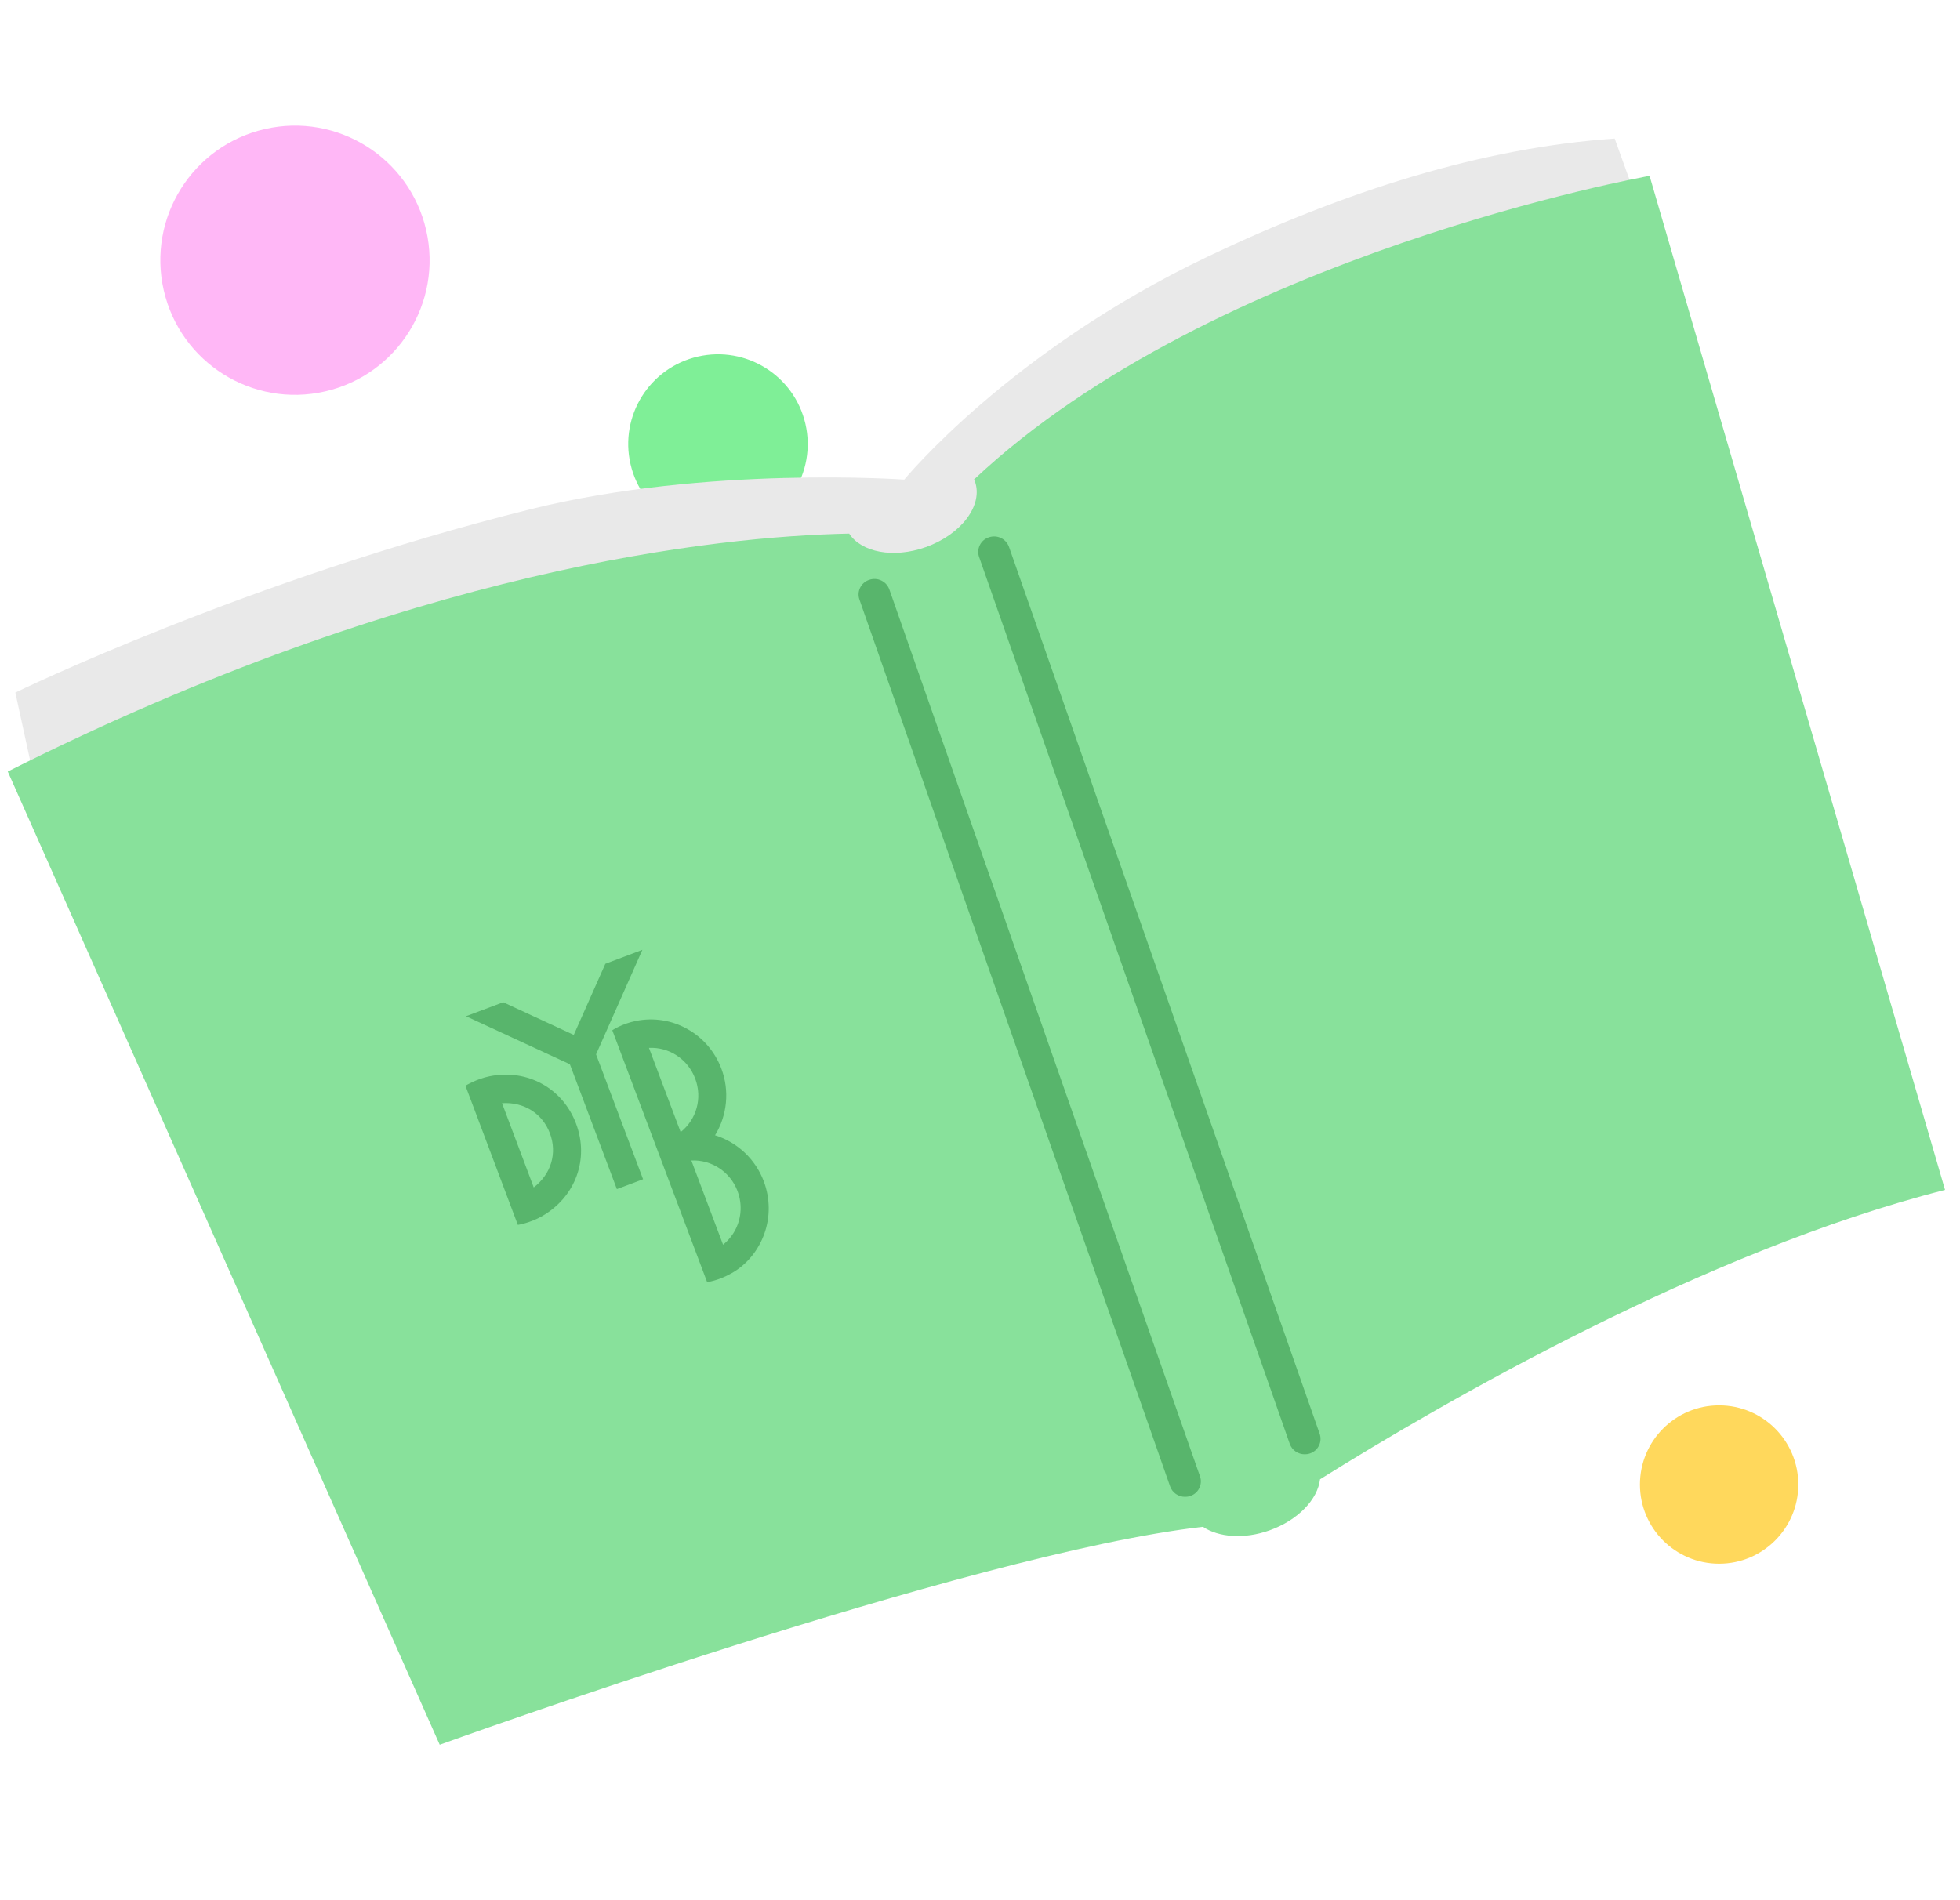 <svg width="99" height="96" viewBox="0 0 99 96" fill="none" xmlns="http://www.w3.org/2000/svg">
<path d="M16.421 19.775C12.76 20.615 9.112 18.329 8.272 14.669C7.432 11.009 9.718 7.361 13.378 6.521C17.038 5.681 20.686 7.967 21.526 11.627C22.366 15.287 20.081 18.935 16.421 19.775Z" fill="#FFB7F6"/>
<path d="M37.279 26.85C34.839 27.41 32.407 25.886 31.847 23.446C31.287 21.006 32.811 18.574 35.251 18.014C37.691 17.454 40.123 18.978 40.683 21.418C41.243 23.858 39.719 26.29 37.279 26.85Z" fill="#7FEF97"/>
<path d="M1.625 38.894L0.775 34.989C0.775 34.989 12.523 29.273 26.8 25.726C35.691 23.515 45.675 24.231 45.675 24.231C45.675 24.231 50.976 17.747 60.993 12.968C67.929 9.663 74.834 7.463 81.558 7L82.705 10.189L95.335 57.915L62.469 74.031L23.698 85.262L1.625 38.894Z" fill="#E9E9E9"/>
<path d="M49.191 24.231C49.191 24.231 49.233 24.284 49.244 24.326C49.669 25.515 48.564 27 46.758 27.642C45.133 28.221 43.508 27.905 42.892 26.958C36.211 27.094 20.787 28.715 0.392 38.978L22.21 88.146C22.21 88.146 48.957 78.473 60.759 77.136C61.545 77.662 62.83 77.778 64.126 77.315C65.571 76.799 66.558 75.746 66.675 74.736C72.804 70.904 86.082 63.199 98.245 60.115L83.32 8.884C83.32 8.884 61.322 12.821 49.191 24.231Z" fill="#88E19B"/>
<path d="M26.156 61.882C26.156 61.882 26.767 61.793 27.389 61.436C29.075 60.463 29.768 58.55 29.096 56.765C28.424 54.98 26.633 53.988 24.73 54.375C24.058 54.511 23.51 54.853 23.51 54.853L26.158 61.886L26.156 61.882ZM25.358 55.734C26.457 55.664 27.395 56.247 27.776 57.257C28.156 58.267 27.834 59.32 26.959 59.989L25.356 55.73L25.358 55.734Z" fill="#58B56C"/>
<path d="M30.929 52.056L35.717 64.772C35.717 64.772 36.261 64.713 36.941 64.33C37.719 63.896 38.301 63.178 38.605 62.334C38.913 61.479 38.901 60.538 38.579 59.68C38.157 58.559 37.243 57.708 36.118 57.355C36.732 56.351 36.858 55.109 36.437 53.992C36.114 53.134 35.502 52.419 34.706 51.98C33.92 51.541 33.011 51.404 32.139 51.576C31.406 51.721 30.928 52.051 30.928 52.051M34.92 58.629C35.935 58.581 36.886 59.197 37.255 60.178C37.625 61.159 37.321 62.248 36.522 62.883L34.92 58.629ZM32.778 52.941C33.792 52.888 34.743 53.505 35.115 54.494C35.488 55.483 35.179 56.56 34.38 57.195L32.777 52.937L32.778 52.941Z" fill="#58B56C"/>
<path d="M28.784 53.767L31.158 60.074L32.482 59.576L30.107 53.269L32.447 47.987L30.576 48.692L28.981 52.286L25.417 50.635L23.537 51.342L28.784 53.767Z" fill="#58B56C"/>
<path d="M65.9 73.473C65.571 73.473 65.263 73.273 65.146 72.946L49.457 28.147C49.308 27.736 49.531 27.284 49.945 27.147C50.37 27 50.816 27.221 50.965 27.631L66.654 72.43C66.803 72.841 66.58 73.294 66.166 73.43C66.081 73.462 65.985 73.473 65.9 73.473Z" fill="#58B56C"/>
<path d="M59.856 75.621C59.526 75.621 59.218 75.421 59.102 75.094L43.412 30.295C43.264 29.884 43.487 29.432 43.901 29.295C44.326 29.148 44.772 29.369 44.921 29.779L60.61 74.579C60.759 74.989 60.536 75.442 60.121 75.579C60.036 75.61 59.941 75.621 59.856 75.621Z" fill="#58B56C"/>
<path d="M86.833 79C89.042 79 90.833 77.209 90.833 75C90.833 72.791 89.042 71 86.833 71C84.624 71 82.833 72.791 82.833 75C82.833 77.209 84.624 79 86.833 79Z" fill="#FFD85C"/>
</svg>
